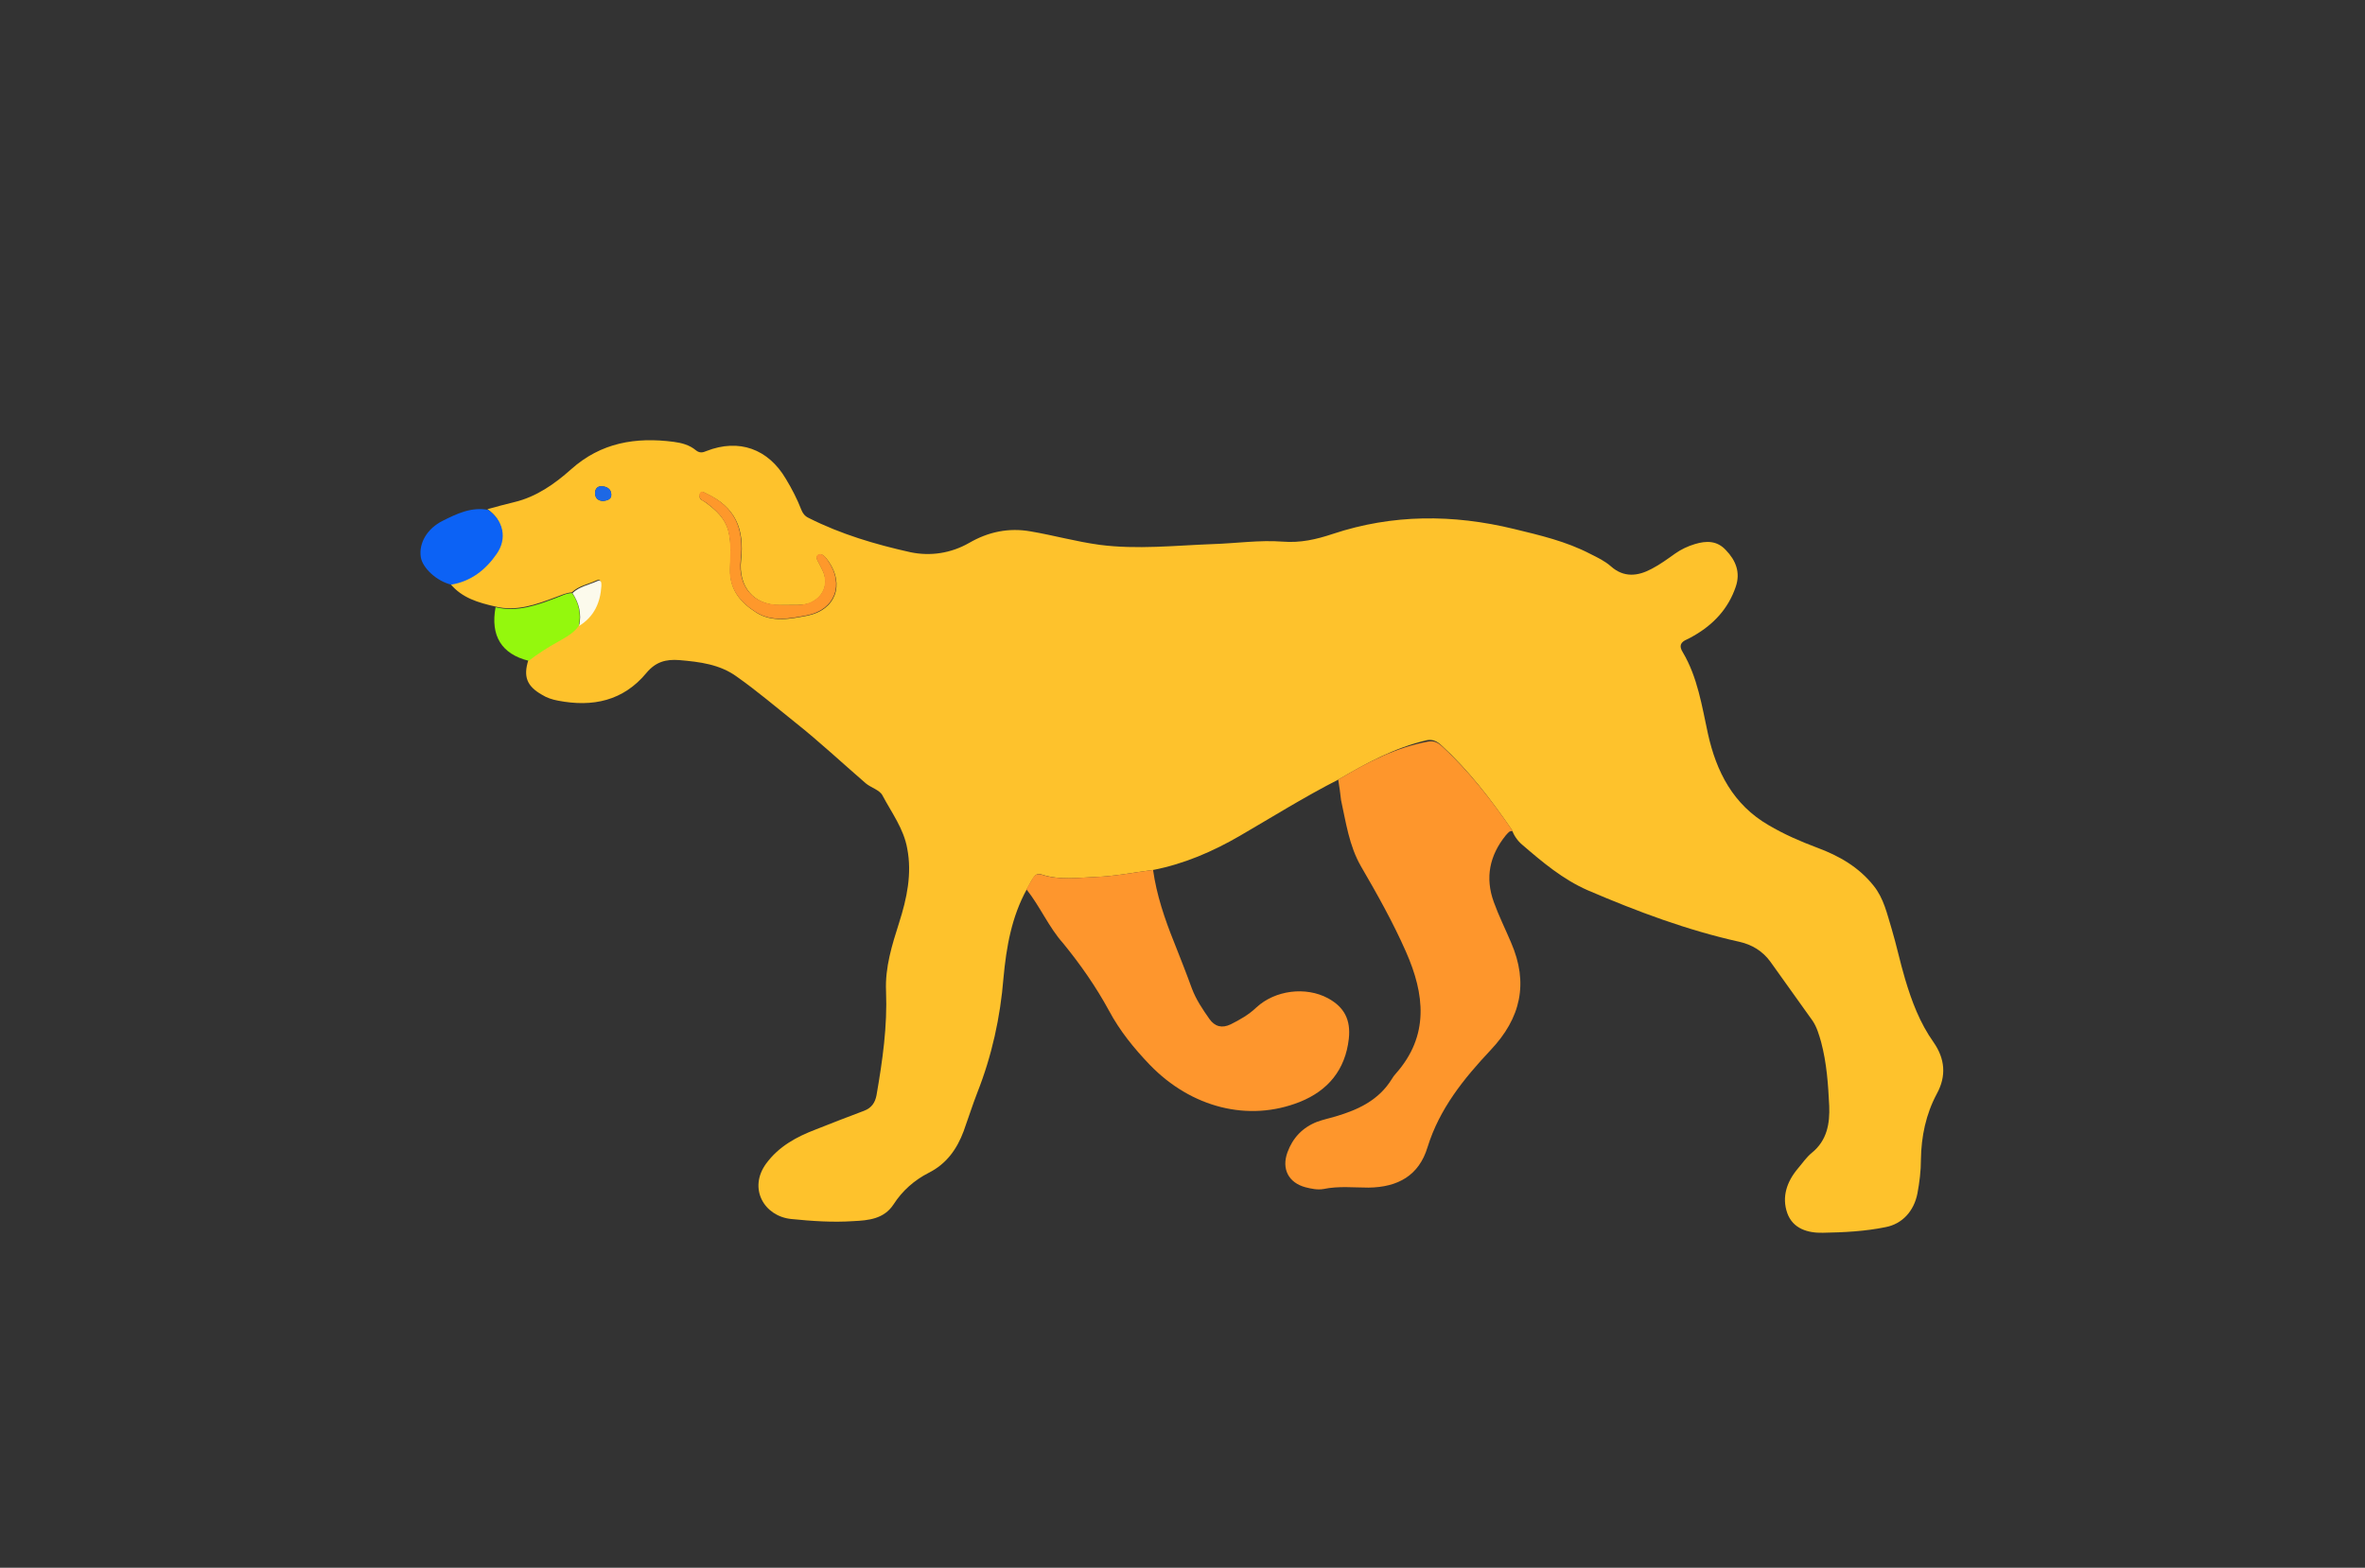 <?xml version="1.0" encoding="utf-8"?>
<!-- Generator: Adobe Illustrator 24.3.0, SVG Export Plug-In . SVG Version: 6.00 Build 0)  -->
<svg version="1.1" id="Layer_1" xmlns="http://www.w3.org/2000/svg" xmlns:xlink="http://www.w3.org/1999/xlink" x="0px" y="0px"
	 viewBox="0 0 670.5 444.6" style="enable-background:new 0 0 670.5 444.6;" xml:space="preserve">
<rect x="0" y="0" width="670.5" height="444.6" fill="#333333" stroke="none"/>
<style type="text/css">
	.st0{fill:#FEC22C;}
	.st1{fill:#FE962C;}
	.st2{fill:#0B62F6;}
	.st3{fill:#94F80D;}
	.st4{fill:#FE982B;}
	.st5{fill:#FBF7DF;}
	.st6{fill:#FE962D;}
	.st7{fill:#0B62F5;}
	.st8{fill:#95F80E;}
	.st9{fill:#FE972B;}
	.st10{fill:#FCFAEC;}
	.st11{fill:#FEC32C;}
	.st12{fill:#FE972D;}
	.st13{fill:#0C62F5;}
	.st14{fill:#FEBD2E;}
	.st15{fill:#FE912E;}
	.st16{fill:#0A61F6;}
	.st17{fill:#94F40F;}
	.st18{fill:#FED886;}
	.st19{fill:#FEEFD0;}
	.st20{fill:#FEE7B5;}
	.st21{fill:#FEECC6;}
	.st22{fill:#FEE09F;}
	.st23{fill:#FEE2A4;}
	.st24{fill:#FEE9BC;}
	.st25{fill:#467BD0;}
	.st26{fill:#FEE6B2;}
	.st27{fill:#FEBB7F;}
	.st28{fill:#FED584;}
	.st29{fill:#FEE5AE;}
	.st30{fill:#FE932D;}
	.st31{fill:#1163EF;}
	.st32{fill:#FAFBEC;}
	.st33{fill:#95F80D;}
	.st34{fill:#1967E9;}
	.st35{fill:#F9F2CA;}
	.st36{fill:#1D68E5;}
	.st37{fill:#FEC52A;}
	.st38{fill:#FE982E;}
	.st39{fill:#FEDE90;}
	.st40{fill:#FEE8B4;}
	.st41{fill:#FEC993;}
	.st42{fill:#FEE5A6;}
	.st43{fill:#FEEAB8;}
	.st44{fill:#FEE3A2;}
	.st45{fill:#FEE4A5;}
	.st46{fill:#FEF0CD;}
	.st47{fill:#FEDB87;}
	.st48{fill:#1164EE;}
	.st49{fill:#FBF9E7;}
	.st50{fill:#FEC22B;}
	.st51{fill:#FEC184;}
	.st52{fill:#FEBD7B;}
	.st53{fill:#FEDE8C;}
	.st54{fill:#FEE29A;}
	.st55{fill:#FEDC86;}
	.st56{fill:#FEE7AC;}
	.st57{fill:#FEF0CC;}
	.st58{fill:#FEE4A1;}
	.st59{fill:#FEE8B0;}
	.st60{fill:#FECE9C;}
	.st61{fill:#0C62F2;}
	.st62{fill:#FBFAEB;}
</style>
<g>
	<path class="st0" d="M379.4,221.1c-9.6,4.9-18.7,10.6-28,16c-7.6,4.4-15.7,7.9-24.4,9.6c-5.4,0.7-10.9,1.8-16.3,2
		c-5.1,0.2-10.3,1-15.4-0.7c-1.1-0.4-1.8,0.1-2.3,0.9c-0.7,1-1.3,2.2-1.9,3.3c-4.3,7.8-5.8,16.4-6.6,25.1
		c-0.9,11.2-3.3,22.1-7.4,32.5c-1.4,3.6-2.6,7.4-3.9,11c-1.9,5.1-4.9,9.3-9.9,11.8c-4.1,2.1-7.5,5.1-10,9c-2.7,4.1-7.1,4.5-11.3,4.7
		c-5.9,0.4-11.8,0-17.7-0.6c-7.7-0.8-12.2-8.7-7.1-15.7c3.6-4.9,8.6-7.6,14.1-9.7c4.6-1.8,9.1-3.6,13.7-5.3c2.1-0.8,3.1-2.3,3.5-4.4
		c1.7-9.8,3.1-19.5,2.7-29.5c-0.3-6.8,1.7-13.1,3.7-19.4c2.2-6.9,3.7-13.9,2.3-21.1c-1-5.6-4.4-10.1-7-15c-0.8-1.6-3.3-2.2-4.8-3.5
		c-6.6-5.7-13-11.7-19.8-17.1c-5.5-4.4-10.9-9-16.7-13.1c-4.8-3.5-10.5-4.2-16.3-4.7c-3.8-0.3-6.7,0.5-9.3,3.6
		c-6.6,8-15.3,9.8-25.1,7.9c-1.6-0.3-3.2-0.8-4.6-1.7c-4.2-2.4-5.3-5.1-3.8-9.8c2.6-2.1,5.4-3.8,8.3-5.4c2.2-1.2,4.4-2.4,5.9-4.5
		c4.3-2.5,6.1-6.5,6.3-11.3c0-0.8,0.1-2-1.2-1.4c-2.3,1.1-5,1.5-7,3.4c-1.6,0.1-3,0.8-4.4,1.3c-5.6,2.1-11.2,4.2-17.3,2.7
		c-4.8-1.1-9.4-2.4-12.7-6.4c5.6-0.9,9.8-4.2,12.9-8.7c3.1-4.4,1.9-9.5-2.4-12.5c2.5-0.7,5.1-1.4,7.6-2c6.3-1.5,11.5-5.2,16.1-9.3
		c8.5-7.6,18.3-9.2,29.1-7.8c2.3,0.3,4.5,0.9,6.3,2.4c1,0.8,1.9,0.7,3,0.2c9.2-3.6,17.5-0.6,22.5,7.9c1.7,2.8,3.2,5.7,4.4,8.8
		c0.4,1,1,1.8,2.1,2.3c9.1,4.6,18.9,7.5,28.8,9.7c5.7,1.2,11.5,0.3,16.6-2.6c5.5-3.2,11.3-4.4,17.5-3.3c6.5,1.1,12.9,2.9,19.5,3.8
		c10.7,1.4,21.4,0.2,32.1-0.2c6.6-0.2,13.3-1.2,19.8-0.7c5.1,0.4,9.5-0.6,14.3-2.2c16.9-5.6,34-5.6,51.3-1.4
		c7.4,1.8,14.8,3.5,21.7,7.1c2,1,4.1,2,5.8,3.5c3.7,3.3,7.7,2.8,11.6,0.7c2.3-1.2,4.5-2.8,6.6-4.3c1.7-1.2,3.6-2.1,5.6-2.7
		c3.3-1,6.3-1,8.8,1.7c2.8,2.9,4.2,6.3,2.8,10.4c-2.1,6.2-6.3,10.7-11.9,13.9c-0.6,0.4-1.3,0.7-1.9,1c-1.8,0.8-2.4,1.8-1.2,3.7
		c4.2,7.1,5.4,15.2,7.1,23c2.4,10.9,7.2,20.2,17.2,26c4.4,2.6,9,4.6,13.8,6.4c6.2,2.3,11.8,5.5,16,10.8c2.9,3.6,3.8,8,5.1,12.2
		c1.4,4.7,2.4,9.5,3.8,14.2c1.9,6.4,4.2,12.5,8.1,18c3.2,4.6,3.7,9.5,0.9,14.6c-3.1,5.8-4.4,12.1-4.5,18.6c0,3.3-0.4,6.5-1,9.7
		c-1,5-4.3,8.6-9,9.5c-5.8,1.2-11.9,1.5-17.8,1.6c-4.2,0.1-8.5-1.1-10.1-5.6c-1.6-4.6-0.1-8.9,3-12.6c1.3-1.5,2.4-3.2,4-4.5
		c4.3-3.5,5.1-8.3,4.9-13.3c-0.3-6.1-0.7-12.1-2.3-18.1c-0.6-2.1-1.2-4.2-2.4-6c-4-5.6-8-11.2-12-16.8c-2.2-3-5.2-4.8-8.7-5.6
		c-14.9-3.3-29-8.6-43-14.6c-7.1-3.1-12.9-8-18.7-13c-1.3-1.1-2.3-2.6-2.9-4.2c-5.9-8.6-12.2-16.8-19.9-23.9
		c-1.2-1.1-2.4-1.8-4.1-1.5C395.5,212,387.4,216.4,379.4,221.1z M222.6,171.6c-0.5,0-1.1,0-1.6,0c-7.4,0-11.7-5.3-10.9-12.7
		c1-9-1.6-15.1-10-19c-0.6-0.3-1.2-0.7-1.6,0.1c-0.3,0.6-0.2,1.3,0.3,1.7c0.4,0.3,0.9,0.5,1.4,0.9c2.8,2.1,5.3,4.3,6.3,7.9
		c1,3.7,0.5,7.4,0.5,11.1c-0.1,5.7,3,9.3,7.4,12.1c4.6,2.9,9.7,1.8,14.5,0.9c8-1.6,10.6-8.8,6-15.4c-0.8-1.1-1.8-2.5-2.9-1.8
		c-1.1,0.7,0.2,2.1,0.6,3.1c0.2,0.4,0.4,0.8,0.6,1.2c1.9,3.8,0.3,7.8-3.8,9.4C227.2,171.8,224.9,171.5,222.6,171.6z M171,142.1
		c1.1-0.2,2.4-0.4,2.3-2c-0.1-1.5-1.3-2.1-2.6-2.2c-1.3-0.1-2,0.7-2,2C168.8,141.4,169.6,142,171,142.1z"/>
	<path class="st1" d="M379.4,221.1c8-4.8,16.2-9.1,25.5-10.8c1.7-0.3,2.8,0.3,4.1,1.5c7.7,7.1,14,15.3,19.9,23.9
		c-1-0.2-1.4,0.6-2,1.2c-4.6,5.7-5.9,12-3.4,18.9c1.4,3.9,3.3,7.7,4.9,11.5c5,11.5,2.8,21.4-5.8,30.5c-7.6,8.1-14.5,16.6-17.9,27.6
		c-2.4,7.9-8.3,11.3-16.7,11.4c-4.2,0-8.5-0.5-12.8,0.4c-1.7,0.3-3.5-0.1-5.1-0.5c-4.8-1.3-6.8-5.2-5.1-9.9c1.5-4.1,4.3-7.1,8.5-8.7
		c1.7-0.6,3.5-1,5.2-1.5c6.4-1.9,12.2-4.6,15.9-10.6c0.3-0.5,0.7-1.1,1.1-1.5c9.6-10.8,8.2-22.6,2.9-34.6
		c-3.7-8.4-8.2-16.4-12.8-24.3c-3.3-5.8-4.2-12.3-5.6-18.7C380,224.9,379.7,223,379.4,221.1z"/>
	<path class="st6" d="M291,252.2c0.6-1.1,1.2-2.2,1.9-3.3c0.5-0.8,1.2-1.2,2.3-0.9c5,1.7,10.3,0.9,15.4,0.7c5.5-0.2,10.9-1.3,16.3-2
		c1,7.1,3.3,13.9,6,20.6c1.7,4.3,3.4,8.6,5,13c1.2,3.2,3.1,6,5,8.7c1.5,2.1,3.5,2.7,6,1.5c2.6-1.3,5.1-2.7,7.3-4.8
		c5.3-4.9,14-6,20.3-2.6c4.6,2.5,6.5,6.1,5.9,11.5c-1,8.8-5.9,14.7-13.9,17.9c-14.6,5.8-30.8,1.6-42.5-10.5
		c-4.5-4.7-8.5-9.6-11.6-15.4c-3.7-6.8-8.1-13.1-13-19.1C297.3,262.9,294.9,257.1,291,252.2z"/>
	<path class="st13" d="M138.4,144.6c4.3,3,5.5,8.1,2.4,12.5c-3.1,4.5-7.3,7.8-12.9,8.7c-4.1-1-8.1-4.7-8.6-7.8
		c-0.6-4,1.8-8.1,6.2-10.3C129.5,145.7,133.6,143.7,138.4,144.6z"/>
	<path class="st3" d="M140.5,172.2c6.2,1.5,11.8-0.6,17.3-2.7c1.4-0.5,2.8-1.3,4.4-1.3c1.9,2.8,2.6,5.9,1.9,9.3
		c-1.5,2.1-3.8,3.3-5.9,4.5c-2.9,1.6-5.7,3.4-8.3,5.4C142.2,185.5,139,180.3,140.5,172.2z"/>
	<path class="st4" d="M222.6,171.6c2.2-0.1,4.5,0.2,6.7-0.6c4.1-1.5,5.7-5.5,3.8-9.4c-0.2-0.4-0.4-0.8-0.6-1.2
		c-0.4-1-1.7-2.4-0.6-3.1c1.1-0.7,2.2,0.7,2.9,1.8c4.6,6.6,2,13.8-6,15.4c-4.8,0.9-9.9,2-14.5-0.9c-4.4-2.8-7.5-6.4-7.4-12.1
		c0.1-3.7,0.5-7.4-0.5-11.1c-1-3.6-3.5-5.8-6.3-7.9c-0.4-0.3-1-0.5-1.4-0.9c-0.5-0.5-0.6-1.2-0.3-1.7c0.4-0.8,1-0.4,1.6-0.1
		c8.4,3.9,11,10,10,19c-0.8,7.4,3.5,12.7,10.9,12.7C221.6,171.6,222.1,171.6,222.6,171.6z"/>
	<path class="st10" d="M164.2,177.5c0.7-3.4,0-6.4-1.9-9.3c2-1.9,4.6-2.3,7-3.4c1.3-0.6,1.2,0.7,1.2,1.4
		C170.2,171,168.4,174.9,164.2,177.5z"/>
	<path class="st36" d="M171,142.1c-1.4-0.1-2.3-0.8-2.3-2.2c0-1.3,0.7-2.1,2-2c1.3,0.1,2.5,0.7,2.6,2.2
		C173.5,141.7,172.2,141.9,171,142.1z"/>
</g>
</svg>
